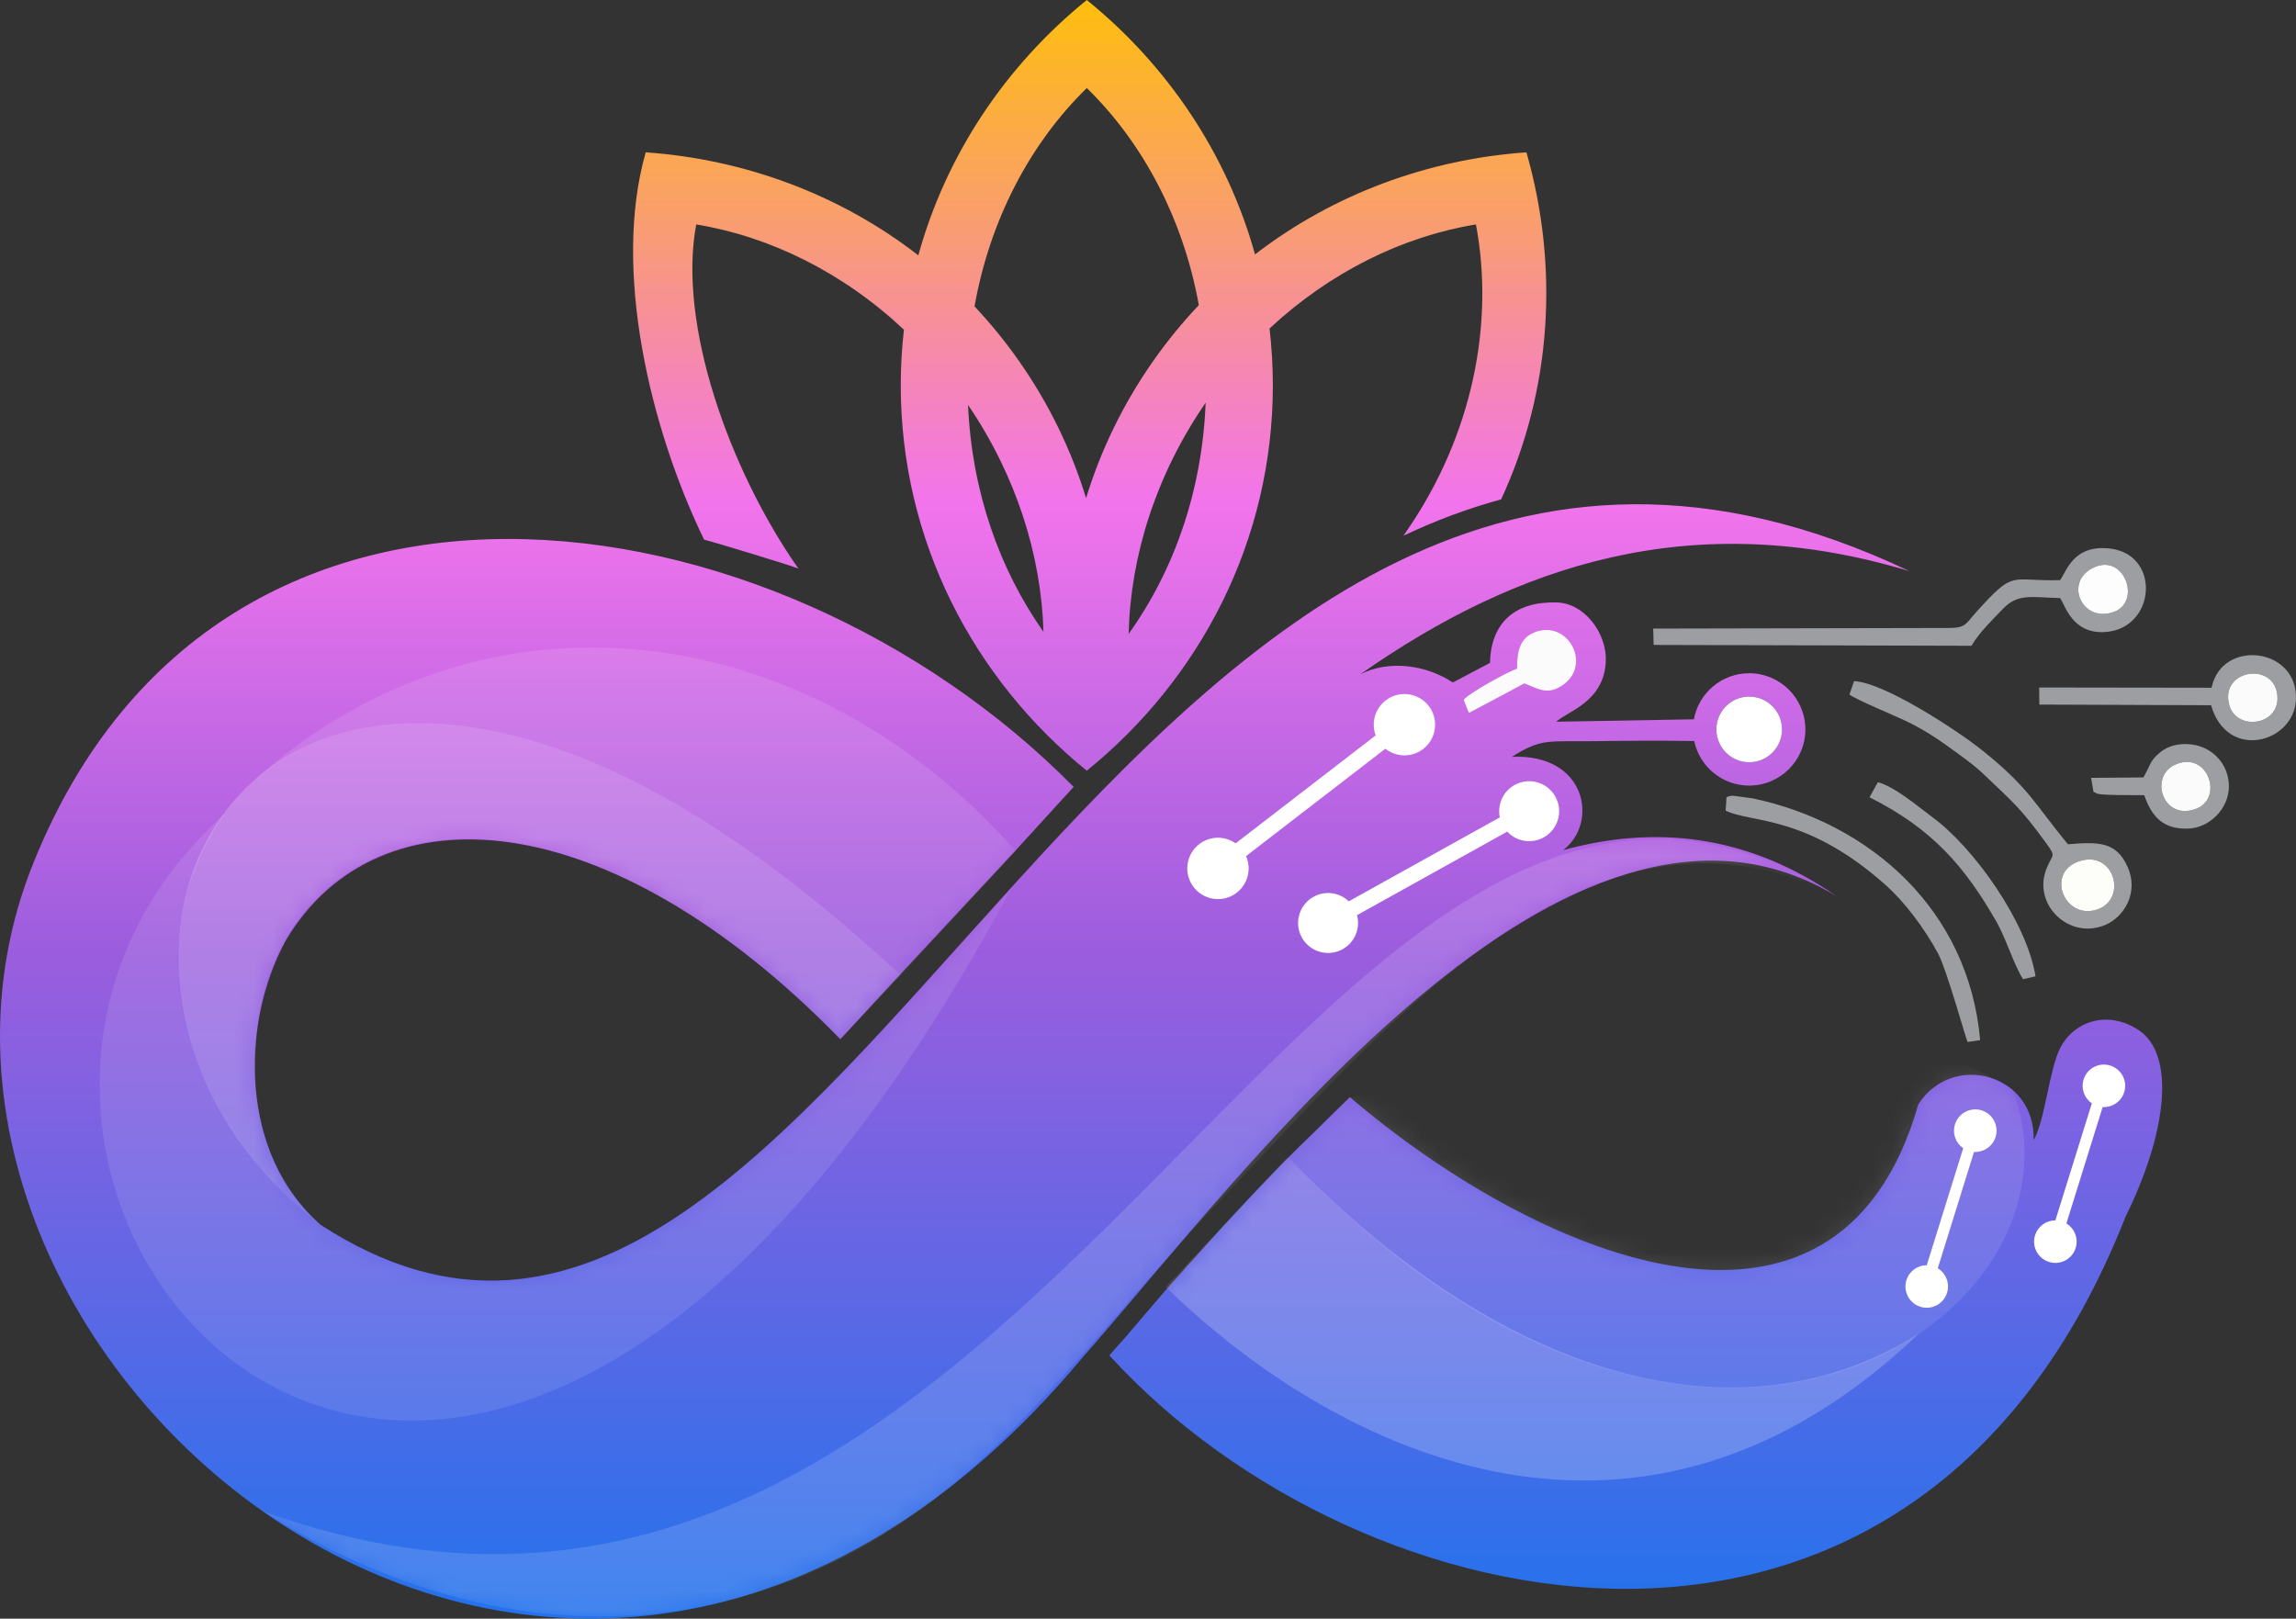 <?xml version="1.0" encoding="utf-8"?>
<svg xmlns="http://www.w3.org/2000/svg" fill="none" height="100%" overflow="visible" preserveAspectRatio="none" style="display: block;" viewBox="0 0 121.977 86" width="100%">
<rect x="0" y="0" width="121.977" height="86" fill="#333333" stroke="none"/>
<g id="Group 903">
<path clip-rule="evenodd" d="M101.913 58.675C97.577 73.853 81.29 66.484 71.716 58.291C70.718 59.248 69.898 60.093 69.126 60.82L69.123 60.822C66.468 63.461 64.473 65.701 62.165 68.279L62.025 68.435L61.928 68.547C60.805 69.842 59.984 70.853 58.934 72.011C72.138 86.516 101.733 93.021 112.902 64.691L112.886 64.716C115.169 60.113 115.564 56.023 113.625 54.735C111.962 53.629 110.161 54.276 109.444 55.693C108.869 56.827 108.64 59.535 108.039 60.576C108.138 57.055 103.73 55.845 101.913 58.675ZM57.541 72.09C66.062 62.433 83.254 38.923 97.577 47.623C92.732 44.261 87.802 43.861 83.042 45.168C84.95 43.72 84.282 40.03 80.32 40.211C81.91 39.205 82.226 39.412 84.759 39.378C86.499 39.355 88.266 39.34 90.007 39.373C90.292 40.725 91.491 41.739 92.927 41.739C94.575 41.739 95.912 40.403 95.912 38.755C95.912 37.106 94.575 35.77 92.927 35.77C91.462 35.77 90.244 36.825 89.99 38.217L82.676 38.346C83.264 37.795 85.177 37.311 85.306 35.203C85.404 33.591 84.099 32.006 82.674 32.01C80.515 31.949 79.203 33.064 79.159 35.216L77.186 36.26C75.762 35.329 73.814 35.044 72.27 35.824C80.522 30.039 89.896 26.861 101.444 30.345C58.933 10.157 45.223 83.368 17.031 65.075C12.756 61.318 12.717 54.494 15.198 49.942C20.045 41.819 32.253 42.49 44.644 55.215L46.998 52.66L53.952 45.188L57.038 41.807C41.149 25.699 11.213 21.272 1.572 46.365C-8.247 72.391 30.052 105.078 57.541 72.09ZM57.737 40.948C51.697 36.055 47.854 28.7 47.854 20.474C47.854 19.474 47.911 18.487 48.022 17.516C44.792 14.482 40.907 12.566 36.988 11.924C35.987 17.22 38.765 24.982 42.386 30.166L42.418 30.212C42.24 30.109 38.011 28.82 37.406 28.673C34.519 22.719 32.53 14.287 34.305 8.093C39.541 8.46 44.6 10.321 48.787 13.565C50.272 8.183 53.451 3.472 57.737 0C62.01 3.462 65.183 8.155 66.674 13.517C70.848 10.302 75.883 8.458 81.093 8.093C82.826 14.141 82.455 20.685 79.749 26.533C77.961 27.019 76.232 27.669 74.557 28.465L74.724 28.223C78.253 23.11 79.397 17.143 78.41 11.924C74.519 12.561 70.661 14.456 67.446 17.452C67.561 18.444 67.621 19.452 67.621 20.474C67.621 28.7 63.777 36.055 57.737 40.948H57.737ZM59.96 33.678C60.059 29.555 61.401 25.246 64.05 21.397C63.874 26.062 62.366 30.324 59.96 33.678ZM63.689 16.212C62.817 17.132 62.002 18.127 61.254 19.195C59.656 21.476 58.477 23.929 57.699 26.465C56.921 23.929 55.742 21.476 54.145 19.195C53.415 18.153 52.621 17.18 51.773 16.279C52.594 11.654 54.744 7.597 57.737 4.677C60.715 7.583 62.859 11.615 63.689 16.212L63.689 16.212ZM51.429 21.514C54.001 25.3 55.317 29.521 55.436 33.568C53.095 30.259 51.623 26.083 51.429 21.514ZM92.927 37.01C93.89 37.01 94.671 37.791 94.671 38.755C94.671 39.718 93.891 40.499 92.927 40.499C91.963 40.499 91.182 39.718 91.182 38.755C91.182 37.791 91.963 37.01 92.927 37.01Z" fill="url(#paint0_linear_0_12134)" fill-rule="evenodd" id="Vector"/>
<g id="Clip path group">
<mask height="86" id="mask0_0_12134" maskUnits="userSpaceOnUse" style="mask-type:luminance" width="115" x="0" y="0">
<g id="id0">
<path d="M101.914 58.675C97.577 73.853 81.29 66.484 71.716 58.291C70.718 59.248 69.898 60.093 69.126 60.82L69.123 60.822C66.468 63.461 64.473 65.701 62.165 68.279L62.026 68.435L61.928 68.547C60.805 69.842 59.984 70.853 58.934 72.011C72.138 86.516 101.733 93.021 112.902 64.691L112.886 64.716C115.169 60.113 115.564 56.023 113.625 54.735C111.962 53.629 110.161 54.276 109.444 55.693C108.869 56.827 108.641 59.535 108.039 60.576C108.139 57.055 103.73 55.845 101.914 58.675ZM57.541 72.09C66.062 62.433 83.254 38.923 97.577 47.623C92.732 44.261 87.802 43.861 83.042 45.168C84.95 43.72 84.282 40.03 80.32 40.211C81.91 39.205 82.226 39.412 84.759 39.378C86.499 39.355 88.266 39.34 90.007 39.373C90.292 40.725 91.491 41.739 92.927 41.739C94.575 41.739 95.912 40.403 95.912 38.755C95.912 37.106 94.575 35.77 92.927 35.77C91.462 35.77 90.244 36.825 89.99 38.217L82.676 38.346C83.264 37.795 85.177 37.311 85.306 35.203C85.404 33.591 84.099 32.006 82.674 32.01C80.515 31.949 79.203 33.064 79.159 35.216L77.186 36.26C75.762 35.329 73.814 35.044 72.27 35.824C80.522 30.039 89.896 26.861 101.444 30.345C58.933 10.157 45.223 83.368 17.031 65.075C12.756 61.318 12.717 54.494 15.198 49.942C20.045 41.819 32.253 42.49 44.644 55.215L46.998 52.66L53.952 45.188L57.038 41.807C41.149 25.699 11.213 21.272 1.572 46.365C-8.247 72.391 30.052 105.078 57.541 72.09ZM57.737 40.948C51.697 36.055 47.854 28.7 47.854 20.474C47.854 19.474 47.911 18.487 48.022 17.516C44.792 14.482 40.907 12.566 36.988 11.924C35.987 17.22 38.765 24.982 42.386 30.166L42.418 30.212C42.24 30.109 38.011 28.82 37.406 28.673C34.519 22.719 32.53 14.287 34.306 8.093C39.541 8.46 44.6 10.321 48.787 13.565C50.272 8.183 53.451 3.472 57.737 0C62.01 3.462 65.183 8.155 66.674 13.517C70.848 10.302 75.883 8.458 81.093 8.093C82.826 14.141 82.455 20.685 79.749 26.533C77.961 27.019 76.232 27.669 74.557 28.465L74.724 28.223C78.253 23.11 79.397 17.143 78.41 11.924C74.519 12.561 70.661 14.456 67.446 17.452C67.561 18.444 67.621 19.452 67.621 20.474C67.621 28.7 63.777 36.055 57.737 40.948H57.737ZM59.96 33.678C60.059 29.555 61.401 25.246 64.05 21.397C63.874 26.062 62.366 30.324 59.96 33.678ZM63.689 16.212C62.817 17.132 62.002 18.127 61.254 19.195C59.656 21.476 58.477 23.929 57.699 26.465C56.921 23.929 55.742 21.476 54.145 19.195C53.415 18.153 52.621 17.18 51.773 16.279C52.594 11.654 54.744 7.597 57.737 4.677C60.715 7.583 62.859 11.615 63.689 16.212L63.689 16.212ZM51.429 21.514C54.001 25.3 55.317 29.521 55.436 33.568C53.095 30.259 51.623 26.083 51.429 21.514ZM92.927 37.01C93.89 37.01 94.671 37.791 94.671 38.755C94.671 39.718 93.891 40.499 92.927 40.499C91.963 40.499 91.182 39.718 91.182 38.755C91.182 37.791 91.963 37.01 92.927 37.01Z" fill="white" id="Vector_2"/>
</g>
</mask>
<g mask="url(#mask0_0_12134)">
<g id="Group">
<g id="_1602799580992">
<path clip-rule="evenodd" d="M47.85 51.808L44.644 55.215C39.819 50.253 35.25 47.377 31.299 45.865C21.178 41.989 14.502 47.35 13.678 54.605C13.207 58.762 14.082 62.458 17.031 65.075C-1.017 51.15 14.83 20.949 47.85 51.808H47.85Z" fill="white" fill-opacity="0.212" fill-rule="evenodd" id="1"/>
<path clip-rule="evenodd" d="M53.966 45.219C42.564 32.352 25.03 30.595 12.982 41.946C21.1 34.235 35.083 39.757 47.849 51.808L53.966 45.219V45.219Z" fill="white" fill-opacity="0.11" fill-rule="evenodd" id="Vector_3"/>
<path clip-rule="evenodd" d="M11.929 43.257C-9.055 61.945 23.784 103.222 53.767 47.11C52.25 48.906 50.648 50.563 49.284 52.09C43.407 58.662 39.022 62.813 35.031 65.234C27.473 69.82 21.799 68.137 17.031 65.076C10.985 60.484 6.408 51.263 11.928 43.257H11.929Z" fill="white" fill-opacity="0.102" fill-rule="evenodd" id="Vector_4"/>
<path clip-rule="evenodd" d="M13.936 80.28C55.757 95.419 69.66 30.01 97.578 47.623C84.592 41.118 74.068 54.108 64.834 63.76C59.587 69.244 55.225 75.21 50.036 79.35C40.769 86.744 27.662 88.909 13.936 80.28Z" fill="white" fill-opacity="0.141" fill-rule="evenodd" id="Vector_5"/>
<path clip-rule="evenodd" d="M71.716 58.291L103.22 55.882L106.912 57.866C111.544 69.865 90.428 84.756 68.449 61.497L71.716 58.291H71.716Z" fill="white" fill-opacity="0.102" fill-rule="evenodd" id="Vector_6"/>
<path clip-rule="evenodd" d="M61.927 68.377L68.421 61.468C79.79 73.318 92.463 76.846 101.942 70.853C87.276 84.869 71.329 77.488 61.927 68.377Z" fill="white" fill-opacity="0.212" fill-rule="evenodd" id="Vector_7"/>
</g>
</g>
</g>
</g>
<path clip-rule="evenodd" d="M111.279 30.13C112.884 29.433 113.754 31.965 112.323 32.503C110.594 33.154 109.596 30.861 111.279 30.13ZM109.442 30.823C106.755 30.899 107.059 30.227 105.025 32.48C104.284 33.301 104.496 33.388 102.993 33.366L87.827 33.397L87.852 34.265L104.739 34.31C105.112 33.645 105.878 32.898 106.422 32.334C107.228 31.497 108.003 31.75 109.442 31.774C109.703 32.11 110.059 33.684 111.825 33.58C114.519 33.422 114.827 29.477 112.108 29.146C110.112 28.904 109.771 30.419 109.442 30.823L109.442 30.823Z" fill="#9D9EA1" fill-rule="evenodd" id="Vector_8"/>
<path clip-rule="evenodd" d="M110.607 45.716C112.347 45.275 112.997 47.758 111.445 48.311C109.644 48.952 108.583 46.229 110.607 45.716ZM98.254 36.898C98.461 37.108 100.81 38.089 101.288 38.322C102.473 38.902 103.131 39.396 104.122 40.115C104.53 40.41 105.015 40.782 105.365 41.118C106.899 42.59 107.307 42.871 108.702 44.795C109.25 45.55 109.05 45.338 108.729 46.134C107.947 48.071 109.943 49.964 111.859 49.136C112.847 48.709 113.636 47.426 113.036 46.068C112.435 44.71 111.492 44.722 109.862 44.857C108.072 42.698 107.782 41.802 105.097 39.701C104.076 38.902 100.197 36.29 98.502 36.186L98.254 36.898Z" fill="#9D9EA1" fill-rule="evenodd" id="Vector_9"/>
<path clip-rule="evenodd" d="M118.431 37.459C117.932 35.62 120.645 35.164 120.961 36.778C121.306 38.541 118.824 38.907 118.431 37.459ZM117.494 36.54L108.334 36.527L108.342 37.434L117.464 37.469C118.326 40.455 121.867 39.463 121.974 37.18C122.104 34.384 118.022 33.92 117.494 36.54H117.494Z" fill="#9D9EA1" fill-rule="evenodd" id="Vector_10"/>
<path clip-rule="evenodd" d="M91.722 42.368L91.676 43.068C93.034 43.751 95.963 43.235 100.241 47.081C101.137 47.888 102.2 49.248 102.965 50.666C103.423 51.516 104.458 55.27 104.532 55.362L105.197 55.262C104.592 48.359 99.378 43.747 93.114 42.417L92.062 42.275C91.781 42.307 91.889 42.281 91.722 42.368V42.368Z" fill="#9D9EA1" fill-rule="evenodd" id="Vector_11"/>
<path clip-rule="evenodd" d="M115.569 40.62C117.304 39.86 118.16 42.437 116.643 42.982C114.883 43.614 114.16 41.237 115.569 40.62ZM113.869 41.306L111.091 41.327L111.224 42.09C111.27 42.106 111.323 42.086 111.343 42.129C111.413 42.285 113.632 42.234 113.914 42.249C114.296 43.327 114.871 44.099 116.305 44.021C117.38 43.963 118.399 42.978 118.412 41.804C118.425 40.6 117.531 39.691 116.442 39.555C115.749 39.468 115.175 39.632 114.76 39.971C114.194 40.435 114.263 40.633 113.869 41.306Z" fill="#9D9EA1" fill-rule="evenodd" id="Vector_12"/>
<path clip-rule="evenodd" d="M99.321 42.362C102.679 44.041 104.404 46.078 106.062 48.968C106.574 49.86 107 51.296 107.478 52.026L108.139 51.87C107.666 48.966 104.85 45.018 102.649 43.408C101.917 42.873 100.689 41.807 99.765 41.559L99.321 42.362Z" fill="#9D9EA1" fill-rule="evenodd" id="Vector_13"/>
<path clip-rule="evenodd" d="M80.595 35.527C80.063 35.708 78.055 36.818 77.76 37.179L78.036 37.877L80.982 36.307C81.68 36.561 82.214 37.004 83.088 36.351C84.576 35.237 83.24 32.868 81.487 33.613C80.767 33.919 80.591 34.566 80.596 35.527L80.595 35.527Z" fill="#FBFBFB" fill-rule="evenodd" id="Vector_14"/>
<path clip-rule="evenodd" d="M110.606 45.716C108.583 46.228 109.644 48.952 111.445 48.311C112.997 47.758 112.347 45.275 110.606 45.716Z" fill="#FDFEFA" fill-rule="evenodd" id="Vector_15"/>
<path clip-rule="evenodd" d="M111.278 30.13C109.595 30.861 110.594 33.154 112.323 32.503C113.753 31.965 112.884 29.433 111.278 30.13Z" fill="#FDFDFD" fill-rule="evenodd" id="Vector_16"/>
<path clip-rule="evenodd" d="M118.431 37.459C118.823 38.907 121.306 38.541 120.961 36.778C120.644 35.164 117.932 35.62 118.431 37.459Z" fill="#FBFBFB" fill-rule="evenodd" id="Vector_17"/>
<path clip-rule="evenodd" d="M115.569 40.62C114.16 41.237 114.884 43.614 116.644 42.982C118.161 42.437 117.305 39.86 115.569 40.62Z" fill="#FBFBFB" fill-rule="evenodd" id="Vector_18"/>
<path clip-rule="evenodd" d="M75.903 37.508C76.452 38.221 76.32 39.245 75.607 39.794C75.001 40.261 74.171 40.236 73.598 39.78L66.198 45.485C66.493 46.155 66.306 46.964 65.7 47.431C64.988 47.98 63.964 47.848 63.414 47.135C62.865 46.422 62.997 45.399 63.71 44.849C64.29 44.402 65.075 44.406 65.644 44.807L73.084 39.072C72.841 38.42 73.037 37.66 73.617 37.213C74.329 36.663 75.353 36.796 75.903 37.509L75.903 37.508Z" fill="white" fill-rule="evenodd" id="Vector_19"/>
<path clip-rule="evenodd" d="M82.63 42.325C83.058 43.094 82.781 44.063 82.013 44.491C81.359 44.854 80.561 44.709 80.073 44.185L72.092 48.623C72.28 49.313 71.982 50.068 71.329 50.431C70.56 50.859 69.59 50.582 69.162 49.813C68.735 49.044 69.012 48.074 69.781 47.647C70.406 47.299 71.164 47.417 71.655 47.887L79.679 43.426C79.539 42.761 79.839 42.054 80.464 41.707C81.233 41.279 82.203 41.556 82.63 42.325H82.63Z" fill="white" fill-rule="evenodd" id="Vector_20"/>
<path d="M92.927 40.499C93.891 40.499 94.672 39.718 94.672 38.754C94.672 37.791 93.891 37.01 92.927 37.01C91.964 37.01 91.183 37.791 91.183 38.754C91.183 39.718 91.964 40.499 92.927 40.499Z" fill="white" id="Vector_21"/>
<path clip-rule="evenodd" d="M112.108 56.612C112.703 56.798 113.036 57.431 112.85 58.027C112.693 58.533 112.211 58.849 111.705 58.819L109.779 65.003C110.213 65.266 110.429 65.799 110.272 66.305C110.086 66.901 109.453 67.234 108.857 67.048C108.261 66.862 107.928 66.229 108.114 65.633C108.265 65.149 108.712 64.838 109.194 64.839L111.131 58.622C110.734 58.349 110.542 57.84 110.693 57.355C110.879 56.759 111.512 56.426 112.108 56.612H112.108Z" fill="white" fill-rule="evenodd" id="Vector_22"/>
<path clip-rule="evenodd" d="M105.274 58.994C105.87 59.18 106.203 59.813 106.017 60.409C105.859 60.915 105.378 61.231 104.872 61.201L102.946 67.385C103.38 67.648 103.596 68.181 103.438 68.688C103.253 69.283 102.619 69.616 102.024 69.43C101.428 69.245 101.095 68.611 101.281 68.015C101.432 67.531 101.879 67.221 102.361 67.221L104.298 61.004C103.901 60.731 103.709 60.222 103.86 59.737C104.045 59.141 104.679 58.809 105.275 58.994H105.274Z" fill="white" fill-rule="evenodd" id="Vector_23"/>
</g>
<defs>
<linearGradient gradientUnits="userSpaceOnUse" id="paint0_linear_0_12134" x1="57.434" x2="57.434" y1="86" y2="0">
<stop stop-color="#2372EC"/>
<stop offset="0.412" stop-color="#9B5DDE"/>
<stop offset="0.69" stop-color="#F274EC"/>
<stop offset="1" stop-color="#FFBE0D"/>
</linearGradient>
</defs>
</svg>